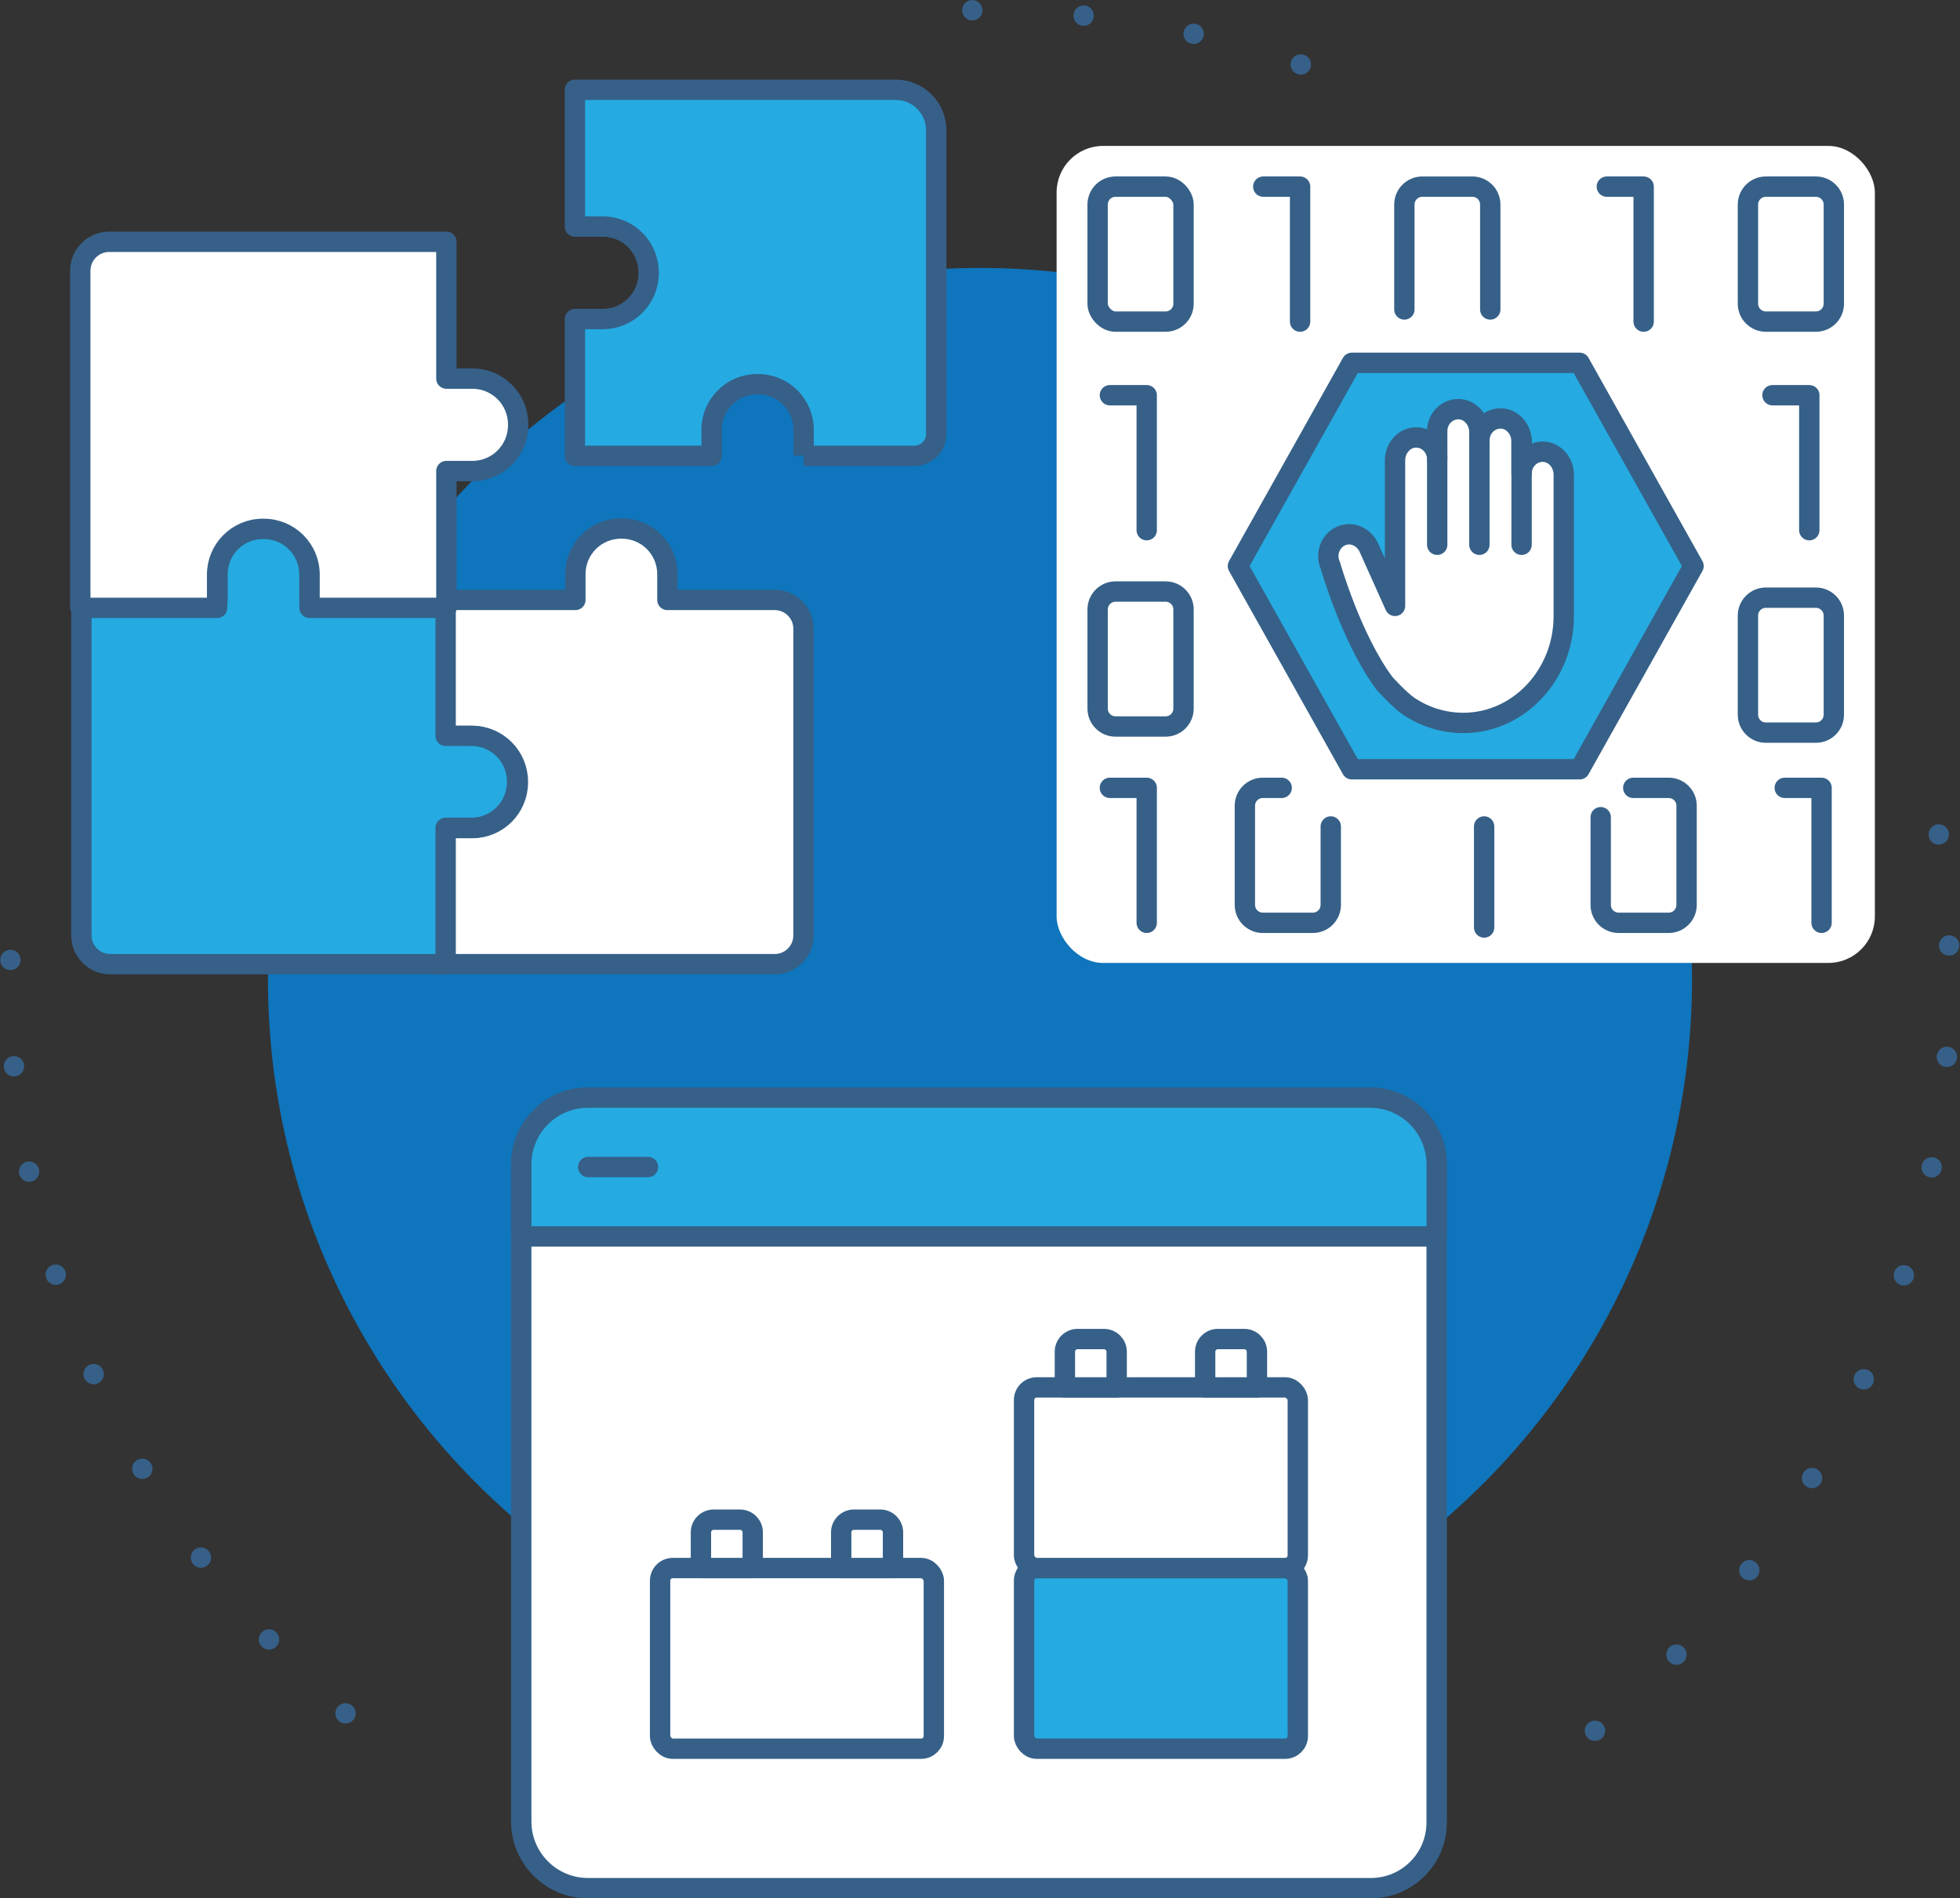 <svg xmlns="http://www.w3.org/2000/svg" id="uuid-5bf25275-b05c-473d-b7ee-65b618e497ee" viewBox="0 0 2152.87 2085.21"><rect x="0" y="0" width="2152.87" height="2085.21" fill="#333333" stroke="none"/><g id="uuid-f14bbed1-2d41-4900-9d46-9ab69e53b98a"><g><g><path d="m2129.51,916.6c1.26,8.1,2.39,16.29,3.44,24.5,46.95,366.67-98.43,713.58-357.72,939.28-21.7,18.89-42.84,38.88-64.57,58.03" style="fill:none; stroke:#366088; stroke-dasharray:0 122.52; stroke-linecap:round; stroke-linejoin:round; stroke-width:22.35px;"></path><path d="m1428.84,70.85c-110.33-38.67-228.94-59.67-352.46-59.67-20.56,0-40.97.6-61.24,1.79h-.07c-21.05,1.19-41.94,2.99-62.64,5.38" style="fill:none; stroke:#366088; stroke-dasharray:0 122.52; stroke-linecap:round; stroke-linejoin:round; stroke-width:22.35px;"></path><path d="m11.41,1054.43c-7.63,367.88,172.3,696.13,452.1,893.3" style="fill:none; stroke:#366088; stroke-dasharray:0 116.96; stroke-linecap:round; stroke-linejoin:round; stroke-width:22.35px;"></path><circle cx="1076.41" cy="1076.38" r="782.08" style="fill:#0f75bc;"></circle></g><g><path d="m882.58,690.62c0-17.47-14.16-31.63-31.63-31.63h-117.89v-28.43c0-27.63-22.39-50.02-50.02-50.02h-1.01c-27.63,0-50.02,22.4-50.02,50.02v28.43h-149.52v149.52h36.32c27.63,0,50.02,22.39,50.02,50.02v1.01c0,27.63-22.4,50.02-50.02,50.02h-36.32v149.52h368.46c17.47,0,31.63-14.16,31.63-31.63v-336.83Z" style="fill:#fff; stroke:#366088; stroke-linecap:round; stroke-linejoin:round; stroke-width:22.35px;"></path><path d="m517.92,808.26h-28.43v-149.28h-149.52v-28.43c0-27.63-22.4-50.02-50.02-50.02h-1.01c-27.62,0-50.02,22.39-50.02,50.02v28.43H89.4v368.46c0,17.47,14.16,31.63,31.63,31.63h368.46v-149.76h28.43c27.63,0,50.02-22.4,50.02-50.02v-1.01c0-27.63-22.39-50.02-50.02-50.02Z" style="fill:#25aae1; stroke:#366088; stroke-linejoin:round; stroke-width:22.35px;"></path><path d="m119.98,265.59h370.33v150.28h28.57c27.77,0,50.27,22.51,50.27,50.27v1.02c0,27.77-22.51,50.27-50.27,50.27h-28.57v150.28h-150.28v-36.51c0-27.77-22.51-50.27-50.27-50.27h-1.02c-27.77,0-50.27,22.51-50.27,50.27v36.51H88.35c-.09,0-.17-.07-.17-.17v-370.16c0-17.56,14.23-31.79,31.79-31.79Z" style="fill:#fff; stroke:#366088; stroke-linecap:round; stroke-linejoin:round; stroke-width:22.35px;"></path><path d="m882.69,500.46v-28.43c0-27.63-22.39-50.02-50.02-50.02h-1.01c-27.63,0-50.02,22.4-50.02,50.02v28.69h-150.14v-150.28h30.66c27.77,0,50.27-22.51,50.27-50.27v-1.02c0-27.77-22.51-50.27-50.27-50.27h-30.66V98.6h352.37c24.57,0,44.48,19.92,44.48,44.48v333.65c0,13.25-10.74,23.99-23.99,23.99h-121.67" style="fill:#25aae1; stroke:#366088; stroke-linejoin:round; stroke-width:22.35px;"></path></g><g><g><path d="m1578.02,2001.87v-722.93c0-40.48-32.82-73.29-73.29-73.29h-858.9c-40.48,0-73.29,32.82-73.29,73.29v721.8c0,40.48,32.82,73.29,73.29,73.29h860.03c39.86,0,72.17-32.31,72.17-72.17Z" style="fill:#fff; stroke:#366088; stroke-linecap:round; stroke-linejoin:round; stroke-width:22.35px;"></path><path d="m572.53,1358.15h1005.49v-79.21c0-40.48-32.82-73.29-73.29-73.29h-858.9c-40.48,0-73.29,32.82-73.29,73.29v79.21Z" style="fill:#25aae1; stroke:#366088; stroke-linecap:round; stroke-linejoin:round; stroke-width:22.35px;"></path><line x1="646.09" y1="1281.9" x2="711.76" y2="1281.9" style="fill:#fff; stroke:#366088; stroke-linecap:round; stroke-linejoin:round; stroke-width:22.35px;"></line></g><g><rect x="1124.82" y="1722.41" width="300.69" height="198.43" rx="13.94" ry="13.94" style="fill:#25aae1; stroke:#366088; stroke-linecap:round; stroke-linejoin:round; stroke-width:22.35px;"></rect><rect x="1124.82" y="1523.98" width="300.69" height="198.43" rx="13.94" ry="13.94" style="fill:#fff; stroke:#366088; stroke-linecap:round; stroke-linejoin:round; stroke-width:22.35px;"></rect><path d="m1183.63,1470.86h28.99c7.7,0,13.94,6.25,13.94,13.94v39.18h-56.88v-39.18c0-7.7,6.25-13.94,13.94-13.94Z" style="fill:#fff; stroke:#366088; stroke-linecap:round; stroke-linejoin:round; stroke-width:22.35px;"></path><path d="m1337.71,1470.86h28.99c7.7,0,13.94,6.25,13.94,13.94v39.18h-56.88v-39.18c0-7.7,6.25-13.94,13.94-13.94Z" style="fill:#fff; stroke:#366088; stroke-linecap:round; stroke-linejoin:round; stroke-width:22.35px;"></path><rect x="725.04" y="1722.41" width="300.69" height="198.43" rx="13.94" ry="13.94" style="fill:#fff; stroke:#366088; stroke-linecap:round; stroke-linejoin:round; stroke-width:22.35px;"></rect><path d="m783.86,1669.28h28.99c7.7,0,13.94,6.25,13.94,13.94v39.18h-56.88v-39.18c0-7.7,6.25-13.94,13.94-13.94Z" style="fill:#fff; stroke:#366088; stroke-linecap:round; stroke-linejoin:round; stroke-width:22.35px;"></path><path d="m937.93,1669.28h28.99c7.7,0,13.94,6.25,13.94,13.94v39.18h-56.88v-39.18c0-7.7,6.25-13.94,13.94-13.94Z" style="fill:#fff; stroke:#366088; stroke-linecap:round; stroke-linejoin:round; stroke-width:22.35px;"></path></g></g><g><g><rect x="1160.58" y="160.27" width="898.78" height="897.46" rx="51.13" ry="51.13" style="fill:#fff;"></rect><g><path d="m1542.58,339.92v-115.25c0-10.85,8.8-19.65,19.65-19.65h55.03c10.85,0,19.65,8.8,19.65,19.65v115.25" style="fill:none; stroke:#366088; stroke-linecap:round; stroke-linejoin:round; stroke-width:22.35px;"></path><polyline points="1960.38 865.41 2000.81 865.41 2000.81 1013.66" style="fill:none; stroke:#366088; stroke-linecap:round; stroke-linejoin:round; stroke-width:22.35px;"></polyline><path d="m1793.98,865.41h38.92c10.85,0,19.65,8.8,19.65,19.65v108.94c0,10.85-8.8,19.65-19.65,19.65h-55.03c-10.86,0-19.65-8.8-19.65-19.65v-96.35" style="fill:none; stroke:#366088; stroke-linecap:round; stroke-linejoin:round; stroke-width:22.35px;"></path><polyline points="1764.95 205.01 1805.39 205.01 1805.39 353.27" style="fill:none; stroke:#366088; stroke-linecap:round; stroke-linejoin:round; stroke-width:22.35px;"></polyline><path d="m1939.6,205.01h55.03c10.85,0,19.65,8.81,19.65,19.65v108.94c0,10.85-8.81,19.65-19.65,19.65h-55.03c-10.85,0-19.65-8.81-19.65-19.65v-108.94c0-10.85,8.81-19.65,19.65-19.65Z" style="fill:none; stroke:#366088; stroke-linecap:round; stroke-linejoin:round; stroke-width:22.35px;"></path><path d="m1225.3,649.77h55.03c10.85,0,19.65,8.81,19.65,19.65v108.94c0,10.85-8.81,19.65-19.65,19.65h-55.03c-10.85,0-19.65-8.81-19.65-19.65v-108.94c0-10.85,8.81-19.65,19.65-19.65Z" style="fill:none; stroke:#366088; stroke-linecap:round; stroke-linejoin:round; stroke-width:22.35px;"></path><polyline points="1219.12 434.13 1259.55 434.13 1259.55 582.38" style="fill:none; stroke:#366088; stroke-linecap:round; stroke-linejoin:round; stroke-width:22.35px;"></polyline><path d="m1939.6,656.51h55.03c10.85,0,19.65,8.81,19.65,19.65v108.94c0,10.85-8.81,19.65-19.65,19.65h-55.03c-10.85,0-19.65-8.81-19.65-19.65v-108.94c0-10.85,8.81-19.65,19.65-19.65Z" style="fill:none; stroke:#366088; stroke-linecap:round; stroke-linejoin:round; stroke-width:22.35px;"></path><polyline points="1946.9 434.13 1987.33 434.13 1987.33 582.38" style="fill:none; stroke:#366088; stroke-linecap:round; stroke-linejoin:round; stroke-width:22.35px;"></polyline><rect x="1205.64" y="205.01" width="94.34" height="148.25" rx="19.65" ry="19.65" style="fill:none; stroke:#366088; stroke-linecap:round; stroke-linejoin:round; stroke-width:22.35px;"></rect><polyline points="1387.59 205.01 1428.02 205.01 1428.02 353.27" style="fill:none; stroke:#366088; stroke-linecap:round; stroke-linejoin:round; stroke-width:22.35px;"></polyline><line x1="1630.18" y1="907.82" x2="1630.18" y2="1018.79" style="fill:none; stroke:#366088; stroke-linecap:round; stroke-linejoin:round; stroke-width:22.35px;"></line><polyline points="1219.12 865.41 1259.55 865.41 1259.55 1013.66" style="fill:none; stroke:#366088; stroke-linecap:round; stroke-linejoin:round; stroke-width:22.35px;"></polyline><path d="m1461.71,907.82v86.18c0,10.85-8.8,19.65-19.65,19.65h-55.03c-10.85,0-19.65-8.8-19.65-19.65v-108.94c0-10.85,8.8-19.65,19.65-19.65h20.78" style="fill:none; stroke:#366088; stroke-linecap:round; stroke-linejoin:round; stroke-width:22.35px;"></path></g></g><g><polygon points="1735.08 398.54 1484.85 398.54 1359.74 621.77 1484.85 845 1735.08 845 1860.19 621.77 1735.08 398.54" style="fill:#25aae1; stroke:#366088; stroke-linecap:round; stroke-linejoin:round; stroke-width:22.35px;"></polygon><g><path d="m1717.63,521.34c0-13.23-9.82-24.83-22.55-25.17-13.07-.35-23.78,10.55-23.78,24.05v-35.39c0-13.23-9.82-24.83-22.55-25.17-13.07-.35-23.78,10.55-23.78,24.05v-9.09c0-13.23-9.82-24.83-22.55-25.17-13.07-.35-23.78,10.55-23.78,24.05v31.07c0-13.5-10.7-24.4-23.78-24.05-12.74.34-22.55,11.93-22.55,25.17v159.82h0s-28.66-63.83-28.66-63.83c-5.39-11.99-19-18.19-30.68-12.91-11.99,5.42-17.26,20-11.76,32.24,0,0,22.92,80.4,59.46,129.53,0,0,16.37,18.23,26.44,25.04,17.46,11.81,38.33,18.62,60.74,18.5,61.12-.33,109.78-53.61,109.78-117.09v-155.65Z" style="fill:#fff; stroke:#366088; stroke-linecap:round; stroke-linejoin:round; stroke-width:22.35px;"></path><line x1="1578.63" y1="500.85" x2="1578.63" y2="598.39" style="fill:#fff; stroke:#366088; stroke-linecap:round; stroke-linejoin:round; stroke-width:22.35px;"></line><line x1="1624.97" y1="480.55" x2="1624.97" y2="598.39" style="fill:#fff; stroke:#366088; stroke-linecap:round; stroke-linejoin:round; stroke-width:22.35px;"></line><line x1="1671.3" y1="482.9" x2="1671.3" y2="598.39" style="fill:#fff; stroke:#366088; stroke-linecap:round; stroke-linejoin:round; stroke-width:22.35px;"></line></g></g></g></g></g></svg>